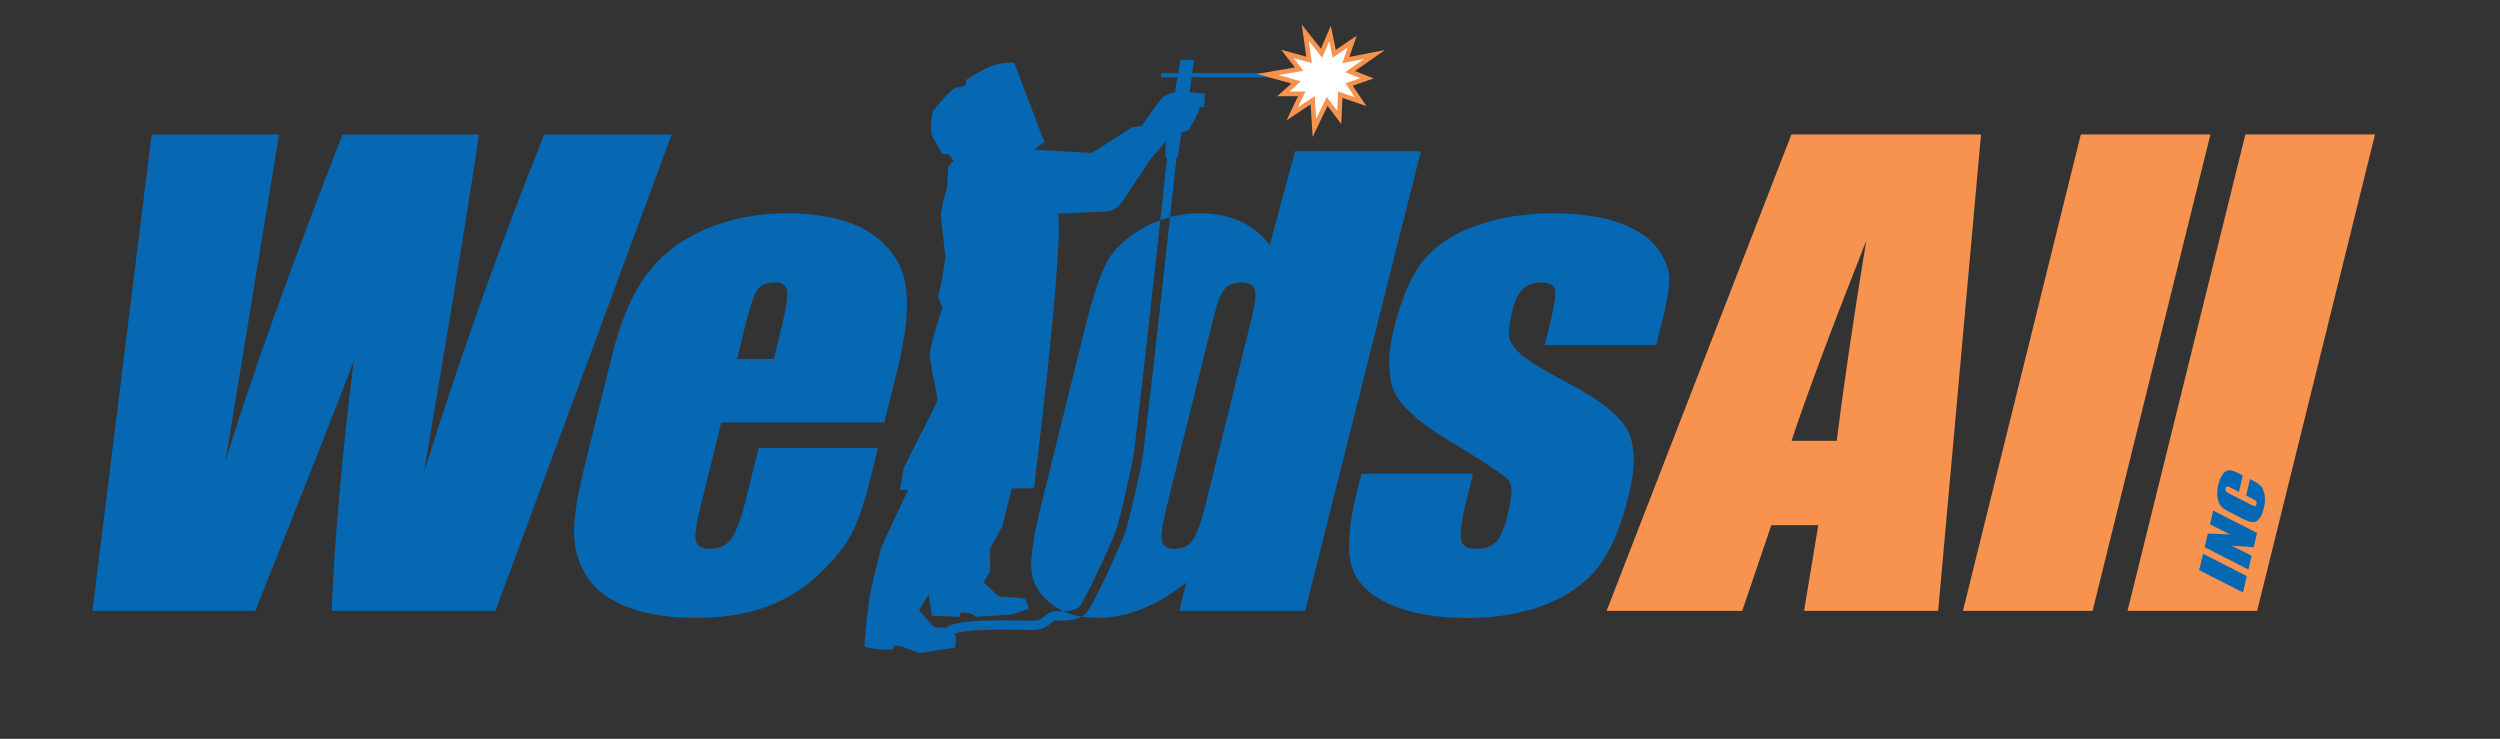 <?xml version="1.0" encoding="UTF-8" standalone="no"?>
<svg
   xmlns:dc="http://purl.org/dc/elements/1.1/"
   xmlns:cc="http://creativecommons.org/ns#"
   xmlns:rdf="http://www.w3.org/1999/02/22-rdf-syntax-ns#"
   xmlns:svg="http://www.w3.org/2000/svg"
   xmlns="http://www.w3.org/2000/svg"
   xmlns:xlink="http://www.w3.org/1999/xlink"
   id="svg62"
   xml:space="preserve"
   style="enable-background:new 0 0 803.88 237.57;"
   viewBox="0 0 803.88 237.57"
   y="0px"
   x="0px"
   version="1.1"><rect x="0" y="0" width="803.88" height="237.57" fill="#333333" stroke="none"/><defs
     id="defs66" /><style
     id="style2"
     type="text/css">
	.st0{fill:#0668B3;}
	.st1{fill:#F7934E;}
	.st2{fill:#FFFFFF;}
	.st3{clip-path:url(#SVGID_00000024692733622962726390000004016181312031763103_);}
</style><g
     id="Layer_2" /><g
     id="man"><path
       id="path5"
       d="M377.1,50.54h1.64l1.21-8.11c0,0,1.85-0.07,2.21-0.64c0.36-0.57,3.13-4.91,3.63-7.26l1.49-0.21l0.14-4.13   c0,0-3.2-0.5-4.91-0.5l1.42-10.39l-4.34-0.14l-1.78,10.53c0,0-2.92,0.57-3.91,1.57c-1,1-5.98,7.76-6.69,9.32l-3.06,0.28   c0,0-10.82,6.9-13.03,8.33l-18.58-1.07l3.27-2.42l-9.68-25.55c0,0-4.34-0.21-7.97,1.35c-3.63,1.57-7.47,4.2-7.47,4.2l-0.28,1.85   c0,0-2.49,0.5-3.42,0.78s-6.69,6.62-6.98,7.47c-0.28,0.85-1.21,5.41-0.28,7.9c0,0,2.85,5.41,3.42,5.84l1.78,0.07l1.71,2.06   l-1.78,1.92c0,0-0.21,6.83-0.43,7.33c-0.21,0.5-1.92,6.19-1.85,8.33c0.07,2.14,1.42,12.39,1.35,13.74   c-0.07,1.35-1.42,8.97-1.57,9.61s-0.85,2.35-0.57,3.2c0.28,0.85,1.28,2.99,1.28,2.99s-3.99,12.17-4.06,14.88   c-0.07,2.7,1.64,10.04,1.78,11.03s0.85,3.49,0.43,4.63c-0.43,1.14-10.68,20.93-10.75,21.57c-0.07,0.64-1.07,6.62-1.07,6.62h2.63   c0,0-8.54,18.01-8.76,18.86c-0.21,0.85-3.63,14.59-3.7,15.73c-0.07,1.14-1,7.19-1,8.61l-0.64,7.12c0,0,2.99,1.35,9.11,1l0.64-1.21   c0,0,1.71,0,2.28,0.28c0.57,0.28,5.55,2.06,5.84,2.06c0.28,0,11.39-1.78,11.39-1.78s0.28-3.2,0.14-3.7   c-0.14-0.5-1.64-2.56-2.42-2.56s-4.63-0.28-4.63-0.28l-4.77-5.41l3.13-5.2l1,6.9l8.83,0.43l0.57-1.49c0,0,2.99,0.21,3.35,0.5   s1.57,0.93,1.57,0.93l11.46-0.71l5.34-1.85c0,0-0.64-3.06-1.35-3.27c-0.71-0.21-8.33-0.71-8.33-0.71l-4.77-4.48   c0,0,1.78-2.99,1.99-3.49s-0.07-6.69,0-7.12c0.07-0.43,3.84-6.9,4.06-7.69c0.21-0.78,2.92-11.67,2.99-11.96h7.12   c0,0,9.61-76.95,7.76-88.34c0,0,15.8-0.64,16.37-0.71c0.57-0.07,2.56-1,3.77-2.49c1.21-1.49,9.68-14.52,9.68-14.52   s4.2-4.48,4.84-5.62l-0.21,5.27l0.93,0.07"
       class="st0" /><rect
       id="rect7"
       height="1.37"
       width="47.71"
       class="st0"
       y="23.47"
       x="373.39" /><g
       id="g13"><polygon
         id="polygon9"
         points="421.85,20.29 415.91,18.65 419.11,22.76 411.06,24.13 418.28,26.14 414.63,29.43 419.75,29.43     417.37,34.46 422.76,30.9 423.22,38.21 426.6,31.17 429.99,35.65 430.26,29.43 435.65,31.26 432.64,26.78 437.39,25.14     432.55,23.22 438.67,18.92 431.63,20.29 433.37,15.26 428.52,18.55 427.43,13.25 425.14,18.55 420.84,13.16   "
         class="st0" /><path
         id="path11"
         d="M422.08,44.04l-0.65-10.46l-7.71,5.09l3.66-7.74h-6.66l4.53-4.08l-11.05-3.08l12.18-2.08l-4.44-5.71l8.1,2.24    l-1.46-10.31l6.16,7.74l3.18-7.37l1.61,7.76l6.72-4.57l-2.36,6.84l11.4-2.22l-9.62,6.75l6.02,2.38l-6.73,2.33l4.41,6.55    l-7.71-2.61l-0.37,8.39l-4.41-5.84L422.08,44.04z"
         class="st1" /></g><polygon
       id="polygon15"
       points="421.85,20.29 415.91,18.65 419.11,22.76 411.06,24.13 418.28,26.14 414.63,29.43 419.75,29.43    417.37,34.46 422.76,30.9 423.22,38.21 426.6,31.17 429.99,35.65 430.26,29.43 435.65,31.26 432.64,26.78 437.39,25.14    432.55,23.22 438.67,18.92 431.63,20.29 433.37,15.26 428.52,18.55 427.43,13.25 425.14,18.55 420.84,13.16  "
       class="st2" /><g
       id="g33"><defs
         id="defs18"><path
           d="M456.9,48.61l-37.23,147.81h-40.48l2.25-9.11c-4.81,3.79-9.59,6.64-14.33,8.53     c-4.75,1.89-9.46,2.84-14.13,2.84c-6.28,0-11.34-1.56-15.17-4.68c-3.84-3.12-5.9-6.73-6.19-10.83     c-0.29-4.1,0.71-10.79,3.01-20.06l14.54-58.76c2.39-9.65,4.73-16.5,7.03-20.53c2.3-4.04,6.17-7.58,11.6-10.64     c5.43-3.06,11.39-4.59,17.87-4.59c5.01,0,9.39,0.85,13.14,2.56c3.75,1.71,6.91,4.27,9.47,7.68l8.14-30.22H456.9z"
           id="SVGID_1_" /></defs><clipPath
         id="SVGID_00000137824685909880950670000008460155181911101058_"><use
           id="use20"
           style="overflow:visible;"
           xlink:href="#SVGID_1_" /></clipPath><g
         id="g31"
         clip-path="url(#SVGID_00000137824685909880950670000008460155181911101058_)"
         style="clip-path:url(#SVGID_00000137824685909880950670000008460155181911101058_);"><path
           id="path23"
           d="M347,195.23c1.62-1.73,9.48-18.54,11.54-23.79c1.68-4.28,5.61-23.09,5.65-23.28     c0.85-4.24,5.81-49.07,8.91-77.4c-1.82,0.66-3.59,1.46-5.3,2.42c-5.43,3.06-9.3,6.61-11.6,10.64c-2.3,4.04-4.65,10.88-7.03,20.53     l-14.54,58.76c-2.29,9.27-3.3,15.96-3.01,20.06c0.29,4.1,2.35,7.71,6.19,10.83c1.26,1.03,2.67,1.87,4.2,2.56     c0.12,0,0.22,0,0.34-0.01C344.27,196.42,345.63,196.04,347,195.23z"
           class="st0" /><path
           id="path25"
           d="M416.42,48.61l-8.14,30.22c-2.56-3.41-5.72-5.97-9.47-7.68c-3.75-1.71-8.13-2.56-13.14-2.56     c-3.28,0-6.43,0.4-9.44,1.18c-3.09,28.3-8.2,74.52-9.1,78.99c-0.17,0.8-4.02,19.26-5.8,23.78c-0.54,1.39-10.22,23.72-12.7,25.21     c-0.31,0.19-0.62,0.35-0.94,0.51c1.66,0.28,3.41,0.43,5.28,0.43c4.67,0,9.39-0.95,14.13-2.84c4.74-1.9,9.52-4.74,14.33-8.53     l-2.25,9.11h40.48L456.9,48.61H416.42z M402.44,102.47l-14.37,58.1c-1.73,7-3.26,11.4-4.57,13.2c-1.31,1.8-3.27,2.7-5.88,2.7     c-2.27,0-3.61-0.8-4.01-2.41c-0.4-1.61,0.03-4.97,1.29-10.08l15.22-61.5c1.22-4.92,2.42-8.09,3.61-9.51     c1.18-1.42,2.98-2.13,5.39-2.13c2.47,0,3.93,0.79,4.38,2.37C403.92,94.77,403.58,97.86,402.44,102.47z"
           class="st0" /><path
           id="path27"
           d="M340.35,196.56c-1.12-0.05-2.18-0.1-3.18,0.57c-0.3,0.2-0.59,0.45-0.9,0.72c-0.88,0.77-1.88,1.64-3.44,1.73     c-0.5,0.03-1.89,0-3.64-0.03c-10.3-0.2-21.56-0.21-24.83,2.23l1.8,2.4c2.71-2.03,17.43-1.75,22.97-1.64     c1.96,0.04,3.25,0.06,3.88,0.03c2.59-0.15,4.25-1.6,5.24-2.46c0.22-0.2,0.41-0.37,0.59-0.49c0.18-0.12,0.76-0.09,1.38-0.07     c0.63,0.03,1.41,0.06,2.34,0c2.02-0.14,3.61-0.54,5.13-1.29c-2.07-0.35-3.96-0.91-5.69-1.69     C341.39,196.6,340.84,196.58,340.35,196.56z"
           class="st1" /><path
           id="path29"
           d="M378.59,48.02l-2.98-0.32c-0.03,0.3-1.07,9.9-2.51,23.07c1.03-0.37,2.07-0.71,3.13-0.99     C377.53,57.88,378.47,49.15,378.59,48.02z"
           class="st1" /></g></g><path
       id="path35"
       d="M215.98,43.23l-56.68,153.19h-52.67c1-23.54,3.37-50.31,7.11-80.33c-4.87,12.87-15.41,39.65-31.64,80.33H29.73   L48.75,43.23h40.98l-8.77,53.45l-8.47,51.67c8.17-26.74,20.73-61.78,37.67-105.12h43.8c-0.53,4.48-3.16,21.32-7.9,50.53   l-9.76,58.29c11.57-37.08,24.47-73.35,38.7-108.81H215.98z"
       class="st0" /><path
       id="path37"
       d="M284.33,135.87h-52.4l-6.72,27.16c-1.4,5.68-1.88,9.34-1.41,10.98c0.46,1.64,1.93,2.46,4.4,2.46   c3.07,0,5.4-1.09,6.97-3.27c1.57-2.18,3.13-6.39,4.68-12.63l4.1-16.56h38.38l-2.29,9.27c-1.92,7.76-3.91,13.72-5.98,17.88   c-2.07,4.16-5.59,8.61-10.56,13.34c-4.98,4.73-10.68,8.28-17.11,10.64c-6.43,2.37-14.05,3.55-22.87,3.55   c-8.55,0-15.81-1.17-21.78-3.5c-5.97-2.33-10.27-5.54-12.9-9.6c-2.63-4.07-4.05-8.55-4.24-13.44c-0.19-4.89,0.86-12,3.17-21.34   l9.06-36.62c2.72-10.98,6.43-19.63,11.14-25.97c4.71-6.34,11.05-11.2,19.04-14.57c7.98-3.37,16.61-5.06,25.9-5.06   c11.36,0,20.22,2.04,26.6,6.1c6.37,4.07,10.22,9.46,11.53,16.18c1.31,6.72,0.46,16.17-2.55,28.34L284.33,135.87z M248.81,115.43   l2.27-9.18c1.61-6.5,2.28-10.69,2.01-12.58c-0.27-1.89-1.54-2.84-3.81-2.84c-2.8,0-4.74,0.8-5.81,2.41   c-1.07,1.61-2.47,5.95-4.22,13.01l-2.27,9.18H248.81z"
       class="st0" /><path
       id="path39"
       d="M532.55,110.98h-35.87l1.69-6.81c1.44-5.8,1.99-9.48,1.68-11.02c-0.32-1.54-1.88-2.32-4.69-2.32   c-2.27,0-4.15,0.71-5.64,2.13c-1.49,1.42-2.58,3.55-3.28,6.39c-0.95,3.85-1.37,6.67-1.24,8.47c0.12,1.8,1.34,3.77,3.65,5.91   c2.31,2.15,7.36,5.27,15.17,9.37c10.42,5.43,16.87,10.54,19.35,15.33c2.49,4.79,2.6,11.77,0.34,20.91   c-2.53,10.22-5.84,17.93-9.93,23.13c-4.09,5.2-9.78,9.21-17.05,12.02c-7.27,2.81-15.56,4.21-24.84,4.21   c-10.29,0-18.71-1.51-25.28-4.54c-6.57-3.03-10.58-7.13-12.04-12.3c-1.46-5.17-0.89-12.99,1.7-23.46l1.5-6.06h35.87l-1.97,7.95   c-1.67,6.75-2.3,11.13-1.9,13.15c0.4,2.02,1.94,3.03,4.61,3.03c2.87,0,5.04-0.68,6.52-2.04c1.47-1.36,2.75-4.21,3.82-8.56   c1.48-5.99,1.68-9.75,0.58-11.26c-1.16-1.51-7.9-5.99-20.22-13.44c-10.33-6.31-16.16-12.03-17.49-17.17   c-1.33-5.14-1.13-11.24,0.62-18.31c2.48-10.03,5.71-17.42,9.7-22.19c3.98-4.76,9.65-8.44,17.01-11.02   c7.35-2.59,15.47-3.88,24.36-3.88c8.82,0,16.05,1.06,21.71,3.17c5.65,2.12,9.71,4.91,12.16,8.38c2.45,3.47,3.66,6.69,3.62,9.65   c-0.03,2.96-0.83,7.6-2.39,13.91L532.55,110.98z"
       class="st0" /><path
       id="path41"
       d="M637,43.23l-13.78,153.19h-43.11l4.55-27.53h-15.09l-9.35,27.53h-43.61l59.42-153.19H637z M590.6,141.73   c2.16-17.35,5.32-38.8,9.49-64.34c-11.56,29.33-19.56,50.78-24.02,64.34H590.6z"
       class="st1" /><path
       id="path43"
       d="M710.77,43.23l-37.9,153.19h-41.68l37.9-153.19H710.77z"
       class="st1" /><path
       id="path45"
       d="M763.69,43.23l-37.9,153.19h-41.68l37.9-153.19H763.69z"
       class="st1" /><g
       id="g53"><path
         id="path47"
         d="M708.39,178.07l14.09,7.17l-1.24,5.27l-14.09-7.17L708.39,178.07z"
         class="st0" /><path
         id="path49"
         d="M711.66,164.19l14.09,7.17l-1.09,4.62l-7.05-0.52l6.41,3.26l-1.04,4.41l-14.09-7.17l1.04-4.41l7.04,0.28    l-6.34-3.23L711.66,164.19z"
         class="st0" /><path
         id="path51"
         d="M721.18,152.89l-1.24,5.27l-2.45-1.25c-0.71-0.36-1.17-0.53-1.37-0.51c-0.2,0.02-0.35,0.23-0.44,0.61    c-0.1,0.43-0.06,0.76,0.13,0.99c0.19,0.23,0.64,0.52,1.35,0.88l6.54,3.33c0.68,0.35,1.14,0.52,1.38,0.51    c0.24-0.01,0.4-0.22,0.5-0.63c0.09-0.39,0.05-0.7-0.13-0.93c-0.18-0.23-0.66-0.54-1.43-0.93l-1.77-0.9l1.24-5.27l0.55,0.28    c1.46,0.74,2.46,1.42,3,2.02c0.54,0.61,0.92,1.53,1.14,2.78c0.22,1.25,0.16,2.61-0.19,4.1c-0.36,1.54-0.86,2.72-1.48,3.52    s-1.32,1.19-2.08,1.17c-0.76-0.02-1.84-0.39-3.22-1.09l-4.12-2.1c-1.02-0.52-1.76-0.96-2.25-1.31c-0.48-0.36-0.9-0.91-1.26-1.64    c-0.35-0.73-0.56-1.61-0.62-2.63c-0.06-1.02,0.04-2.1,0.31-3.24c0.37-1.55,0.88-2.73,1.53-3.52c0.65-0.8,1.33-1.2,2.03-1.2    c0.7,0,1.7,0.33,3.02,1L721.18,152.89z"
         class="st0" /></g><g
       id="g59"><path
         id="path55"
         d="M378.59,48.02l-2.98-0.32c-0.03,0.3-1.07,9.9-2.51,23.07c1.03-0.37,2.07-0.71,3.13-0.99    C377.53,57.88,378.47,49.15,378.59,48.02z"
         class="st0" /><path
         id="path57"
         d="M340.35,196.56c-1.12-0.05-2.18-0.1-3.18,0.57c-0.3,0.2-0.59,0.45-0.9,0.72c-0.88,0.77-1.88,1.64-3.44,1.73    c-0.5,0.03-1.89,0-3.64-0.03c-10.3-0.2-21.56-0.21-24.83,2.23l1.8,2.4c2.71-2.03,17.43-1.75,22.97-1.64    c1.96,0.04,3.25,0.06,3.88,0.03c2.59-0.15,4.25-1.6,5.24-2.46c0.22-0.2,0.41-0.37,0.59-0.49c0.18-0.12,0.76-0.09,1.38-0.07    c0.63,0.03,1.41,0.06,2.34,0c2.02-0.14,3.61-0.54,5.13-1.29c-2.07-0.35-3.96-0.91-5.69-1.69    C341.39,196.6,340.84,196.58,340.35,196.56z"
         class="st0" /></g></g></svg>